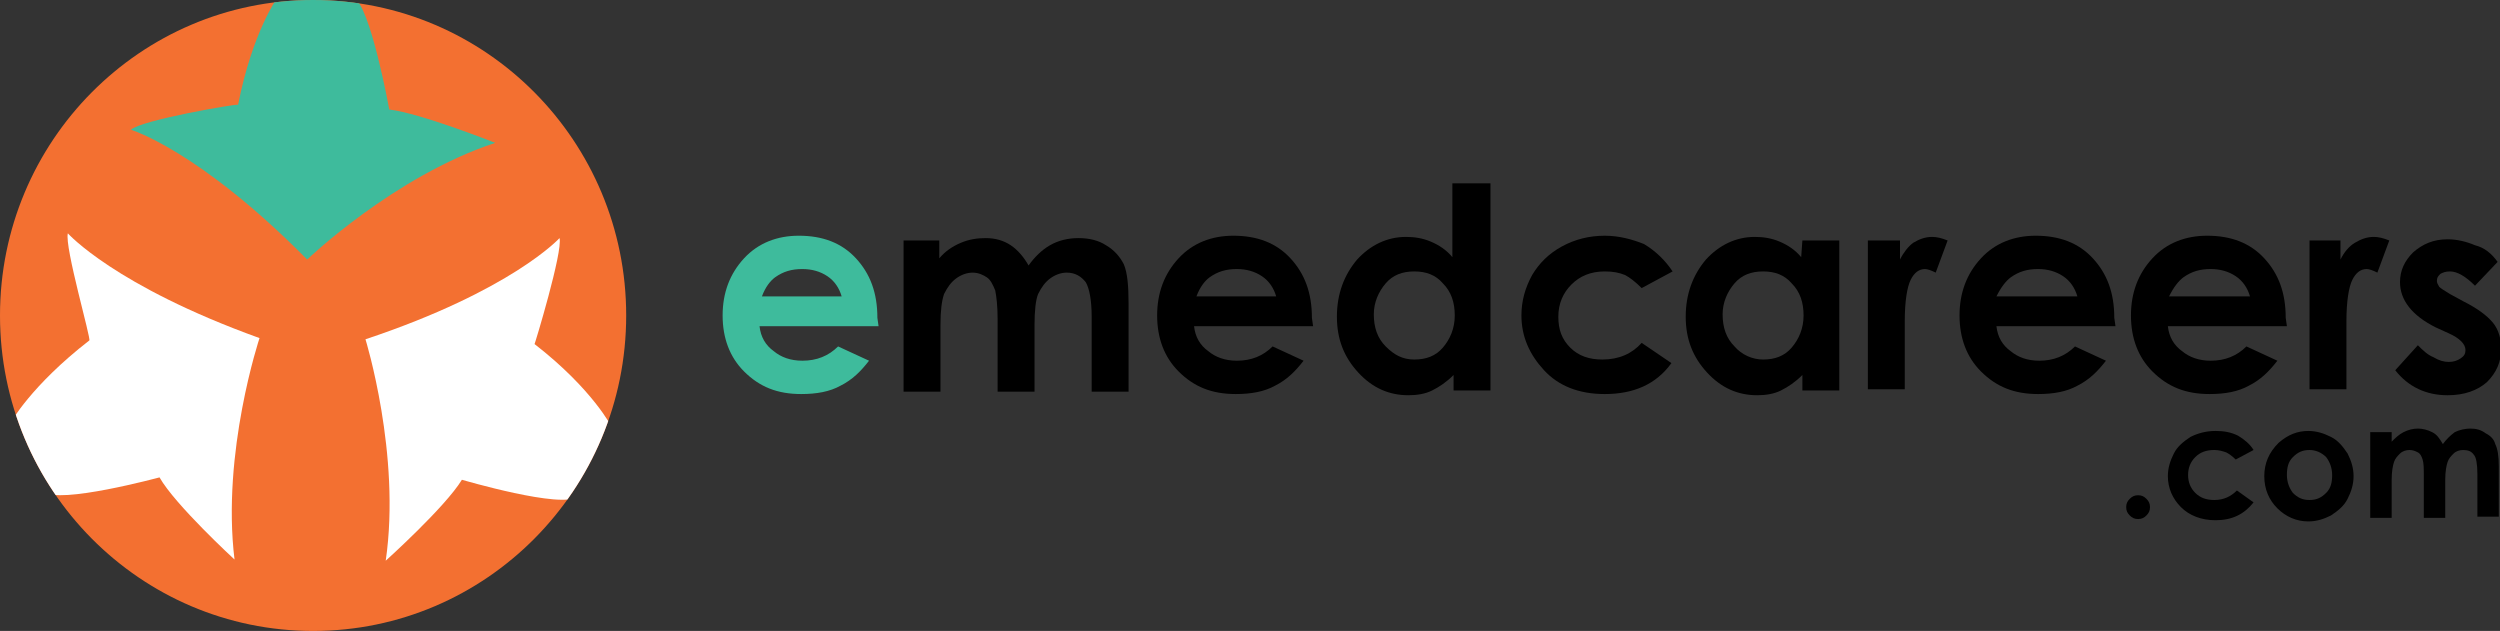 <?xml version="1.0" encoding="UTF-8"?>
<!-- Generator: Adobe Illustrator 24.1.2, SVG Export Plug-In . SVG Version: 6.00 Build 0)  -->
<svg xmlns="http://www.w3.org/2000/svg" xmlns:xlink="http://www.w3.org/1999/xlink" version="1.1" id="Layer_1" x="0px" y="0px" viewBox="0 0 210 53" style="enable-background:new 0 0 210 53;" xml:space="preserve">
<rect x="0" y="0" width="210" height="53" fill="#333333" stroke="none"/>
<style type="text/css">
	.st0{fill:#F37031;}
	.st1{clip-path:url(#SVGID_2_);}
	.st2{fill:#3EBB9C;}
	.st3{clip-path:url(#SVGID_6_);}
	.st4{fill:#FFFFFF;}
	.st5{clip-path:url(#SVGID_9_);}
</style>
<g>
	<g>
		<ellipse class="st0" cx="26.3" cy="26.5" rx="26.3" ry="26.5"></ellipse>
		<g>
			<g>
				<g>
					<defs>
						<ellipse id="SVGID_1_" cx="26.3" cy="26.5" rx="26.3" ry="26.5"></ellipse>
					</defs>
					<clipPath id="SVGID_2_">
						<use xlink:href="#SVGID_1_" style="overflow:visible;"></use>
					</clipPath>
					<g class="st1">
						<g>
							<g>
								<path id="SVGID_3_" class="st2" d="M11,10.9c0,0,5.7,1.7,14.8,10.9c0,0,7.3-7,15.8-9.8c0,0-6.3-2.5-8.9-2.8          c0,0-1.6-8.8-3-9.4c0,0-4.7-0.4-6.4,0c0,0-2.1,2.9-3.3,9C19.9,8.7,11.8,10.1,11,10.9z"></path>
							</g>
						</g>
					</g>
				</g>
			</g>
			<g>
				<g>
					<defs>
						<ellipse id="SVGID_4_" cx="26.3" cy="26.5" rx="26.3" ry="26.5"></ellipse>
					</defs>
					<clipPath id="SVGID_6_">
						<use xlink:href="#SVGID_4_" style="overflow:visible;"></use>
					</clipPath>
					<g class="st3">
						<g>
							<path id="SVGID_5_" class="st4" d="M5.7,19.6c0,0,3.9,4.4,16.1,8.8c0,0-3.2,9.6-2.1,18.6c0,0-5-4.6-6.3-6.9         c0,0-8.5,2.3-9.7,1.2c0,0-2.3-4.1-2.8-5.8c0,0,1.7-3.1,6.6-6.9C7.7,28.6,5.4,20.7,5.7,19.6z"></path>
						</g>
					</g>
				</g>
			</g>
			<g>
				<g>
					<defs>
						<ellipse id="SVGID_8_" cx="26.3" cy="26.5" rx="26.3" ry="26.5"></ellipse>
					</defs>
					<clipPath id="SVGID_9_">
						<use xlink:href="#SVGID_8_" style="overflow:visible;"></use>
					</clipPath>
					<g class="st5">
						<g>
							<path id="SVGID_7_" class="st4" d="M47,20c0,0-4,4.4-16.3,8.5c0,0,3,9.7,1.7,18.6c0,0,5-4.5,6.4-6.8c0,0,8.5,2.5,9.7,1.4         c0,0,2.4-4.1,2.9-5.8c0,0-1.6-3.2-6.5-7C44.9,29,47.3,21.1,47,20z"></path>
						</g>
					</g>
				</g>
			</g>
		</g>
	</g>
	<g>
		<g>
			<path class="st2" d="M73.8,27.4h-10c0.1,0.9,0.5,1.6,1.2,2.1c0.6,0.5,1.4,0.8,2.4,0.8c1.2,0,2.2-0.4,3-1.2l2.6,1.2     c-0.7,0.9-1.4,1.6-2.4,2.1c-0.9,0.5-2,0.7-3.3,0.7c-2,0-3.5-0.6-4.8-1.9c-1.2-1.2-1.8-2.8-1.8-4.7s0.6-3.5,1.8-4.8     s2.8-1.9,4.6-1.9c2,0,3.6,0.6,4.8,1.9c1.2,1.3,1.8,2.9,1.8,5L73.8,27.4z M70.7,24.9c-0.2-0.7-0.6-1.3-1.2-1.7     c-0.6-0.4-1.3-0.6-2.1-0.6c-0.9,0-1.6,0.2-2.3,0.7c-0.4,0.3-0.8,0.8-1.1,1.6H70.7z"></path>
			<path d="M75.8,20.2h3.1v1.5c0.5-0.6,1.1-1,1.8-1.3c0.7-0.3,1.4-0.4,2.1-0.4c0.8,0,1.5,0.2,2.1,0.6s1.1,1,1.5,1.7     c0.5-0.7,1.1-1.3,1.8-1.7c0.7-0.4,1.5-0.6,2.4-0.6s1.7,0.2,2.3,0.6c0.7,0.4,1.2,1,1.5,1.6c0.3,0.7,0.4,1.8,0.4,3.3v7.4h-3.1v-6.3     c0-1.4-0.2-2.4-0.5-2.9c-0.4-0.5-0.9-0.8-1.6-0.8c-0.5,0-1,0.2-1.4,0.5s-0.7,0.7-1,1.3c-0.2,0.5-0.3,1.4-0.3,2.6v5.6h-3.1v-6.1     c0-1.1-0.1-1.9-0.2-2.4c-0.2-0.5-0.4-0.9-0.7-1.1c-0.3-0.2-0.7-0.4-1.2-0.4s-1,0.2-1.4,0.5s-0.7,0.7-1,1.3     c-0.2,0.6-0.3,1.4-0.3,2.6v5.6h-3.1V20.2H75.8z"></path>
			<path d="M110.3,27.4h-10c0.1,0.9,0.5,1.6,1.2,2.1c0.6,0.5,1.4,0.8,2.4,0.8c1.2,0,2.2-0.4,3-1.2l2.6,1.2c-0.7,0.9-1.4,1.6-2.4,2.1     c-0.9,0.5-2,0.7-3.3,0.7c-2,0-3.5-0.6-4.8-1.9c-1.2-1.2-1.8-2.8-1.8-4.7s0.6-3.5,1.8-4.8c1.2-1.3,2.8-1.9,4.6-1.9     c2,0,3.6,0.6,4.8,1.9c1.2,1.3,1.8,2.9,1.8,5L110.3,27.4z M107.2,24.9c-0.2-0.7-0.6-1.3-1.2-1.7c-0.6-0.4-1.3-0.6-2.1-0.6     c-0.9,0-1.6,0.2-2.3,0.7c-0.4,0.3-0.8,0.8-1.1,1.6H107.2z"></path>
			<path d="M122.1,15.4h3.1v17.4h-3.1v-1.3c-0.6,0.6-1.2,1-1.8,1.3c-0.6,0.3-1.3,0.4-2,0.4c-1.6,0-3-0.6-4.2-1.9     c-1.2-1.3-1.8-2.8-1.8-4.7s0.6-3.5,1.7-4.8c1.1-1.2,2.5-1.9,4.1-1.9c0.7,0,1.4,0.1,2.1,0.4s1.3,0.7,1.8,1.3v-6.2     C122,15.4,122.1,15.4,122.1,15.4z M118.8,22.8c-1,0-1.8,0.3-2.4,1s-1,1.6-1,2.6c0,1.1,0.3,2,1,2.7s1.4,1.1,2.4,1.1s1.8-0.3,2.4-1     s1-1.6,1-2.7s-0.3-2-1-2.7C120.6,23.1,119.8,22.8,118.8,22.8z"></path>
			<path d="M140.5,22.8l-2.6,1.4c-0.5-0.5-1-0.9-1.4-1.1c-0.5-0.2-1-0.3-1.7-0.3c-1.2,0-2.1,0.4-2.8,1.1s-1.1,1.6-1.1,2.7     s0.3,1.9,1,2.6s1.6,1,2.7,1c1.4,0,2.5-0.5,3.3-1.4l2.5,1.7c-1.3,1.8-3.2,2.6-5.6,2.6c-2.2,0-3.9-0.7-5.1-2     c-1.2-1.3-1.9-2.8-1.9-4.6c0-1.2,0.3-2.3,0.9-3.4c0.6-1,1.4-1.8,2.5-2.4s2.3-0.9,3.6-0.9c1.2,0,2.3,0.3,3.3,0.7     C139.1,21.1,139.9,21.9,140.5,22.8z"></path>
			<path d="M151.4,20.2h3.1v12.6h-3.1v-1.3c-0.6,0.6-1.2,1-1.8,1.3s-1.3,0.4-2,0.4c-1.6,0-3-0.6-4.2-1.9c-1.2-1.3-1.8-2.8-1.8-4.7     s0.6-3.5,1.7-4.8c1.1-1.2,2.5-1.9,4.1-1.9c0.7,0,1.4,0.1,2.1,0.4c0.7,0.3,1.3,0.7,1.8,1.3L151.4,20.2L151.4,20.2z M148.1,22.8     c-1,0-1.8,0.3-2.4,1c-0.6,0.7-1,1.6-1,2.6c0,1.1,0.3,2,1,2.7c0.6,0.7,1.5,1.1,2.4,1.1c1,0,1.8-0.3,2.4-1c0.6-0.7,1-1.6,1-2.7     s-0.3-2-1-2.7C149.9,23.1,149.1,22.8,148.1,22.8z"></path>
			<path d="M156.9,20.2h2.7v1.6c0.3-0.6,0.7-1.1,1.1-1.4c0.5-0.3,1-0.5,1.6-0.5c0.4,0,0.8,0.1,1.3,0.3l-1,2.7     c-0.4-0.2-0.7-0.3-0.9-0.3c-0.5,0-0.9,0.3-1.2,0.9S160,25.3,160,27v0.6v5.1h-3.1V20.2L156.9,20.2z"></path>
			<path d="M177.7,27.4h-10c0.1,0.9,0.5,1.6,1.2,2.1c0.6,0.5,1.4,0.8,2.4,0.8c1.2,0,2.2-0.4,3-1.2l2.6,1.2c-0.7,0.9-1.4,1.6-2.4,2.1     c-0.9,0.5-2,0.7-3.3,0.7c-2,0-3.5-0.6-4.8-1.9c-1.2-1.2-1.8-2.8-1.8-4.7s0.6-3.5,1.8-4.8s2.8-1.9,4.6-1.9c2,0,3.6,0.6,4.8,1.9     s1.8,2.9,1.8,5L177.7,27.4z M174.5,24.9c-0.2-0.7-0.6-1.3-1.2-1.7c-0.6-0.4-1.3-0.6-2.1-0.6c-0.9,0-1.6,0.2-2.3,0.7     c-0.4,0.3-0.8,0.8-1.2,1.6H174.5z"></path>
			<path d="M192.1,27.4h-10c0.1,0.9,0.5,1.6,1.2,2.1c0.6,0.5,1.4,0.8,2.4,0.8c1.2,0,2.2-0.4,3-1.2l2.6,1.2c-0.7,0.9-1.4,1.6-2.4,2.1     c-0.9,0.5-2,0.7-3.3,0.7c-2,0-3.5-0.6-4.8-1.9c-1.2-1.2-1.8-2.8-1.8-4.7s0.6-3.5,1.8-4.8s2.8-1.9,4.6-1.9c2,0,3.6,0.6,4.8,1.9     s1.8,2.9,1.8,5L192.1,27.4z M189,24.9c-0.2-0.7-0.6-1.3-1.2-1.7c-0.6-0.4-1.3-0.6-2.1-0.6c-0.9,0-1.6,0.2-2.3,0.7     c-0.4,0.3-0.8,0.8-1.2,1.6H189z"></path>
			<path d="M193.9,20.2h2.7v1.6c0.3-0.6,0.7-1.1,1.2-1.4s1-0.5,1.6-0.5c0.4,0,0.8,0.1,1.3,0.3l-1,2.7c-0.4-0.2-0.7-0.3-0.9-0.3     c-0.5,0-0.9,0.3-1.2,0.9s-0.5,1.8-0.5,3.5v0.6v5.1H194V20.2H193.9z"></path>
			<path d="M209.8,22l-1.9,2c-0.8-0.8-1.5-1.2-2.1-1.2c-0.4,0-0.6,0.1-0.8,0.2c-0.2,0.2-0.3,0.3-0.3,0.6c0,0.2,0.1,0.3,0.2,0.5     c0.1,0.1,0.4,0.3,0.9,0.6l1.1,0.6c1.2,0.6,2,1.2,2.5,1.8c0.5,0.6,0.7,1.4,0.7,2.2c0,1.1-0.4,2-1.2,2.8c-0.8,0.7-1.9,1.1-3.3,1.1     c-1.8,0-3.3-0.7-4.4-2.1l1.9-2.1c0.4,0.4,0.8,0.8,1.3,1c0.5,0.3,0.9,0.4,1.3,0.4c0.4,0,0.7-0.1,1-0.3c0.3-0.2,0.4-0.4,0.4-0.7     c0-0.5-0.5-1-1.4-1.4l-1.1-0.5c-2-1-3-2.3-3-3.8c0-1,0.4-1.8,1.1-2.5c0.8-0.7,1.7-1.1,2.9-1.1c0.8,0,1.6,0.2,2.3,0.5     C208.7,20.8,209.3,21.3,209.8,22z"></path>
		</g>
		<g>
			<g>
				<path d="M179.6,41.6c0.3,0,0.5,0.1,0.7,0.3s0.3,0.4,0.3,0.7s-0.1,0.5-0.3,0.7s-0.4,0.3-0.7,0.3s-0.5-0.1-0.7-0.3      s-0.3-0.4-0.3-0.7s0.1-0.5,0.3-0.7C179.1,41.7,179.3,41.6,179.6,41.6z"></path>
				<path d="M189.3,37.8l-1.5,0.8c-0.3-0.3-0.6-0.5-0.8-0.6c-0.3-0.1-0.6-0.2-1-0.2c-0.7,0-1.2,0.2-1.6,0.6      c-0.4,0.4-0.6,0.9-0.6,1.5s0.2,1.1,0.6,1.5c0.4,0.4,0.9,0.6,1.6,0.6c0.8,0,1.4-0.3,1.9-0.8l1.4,1c-0.8,1-1.8,1.5-3.2,1.5      c-1.2,0-2.2-0.4-2.9-1.1c-0.7-0.7-1.1-1.6-1.1-2.6c0-0.7,0.2-1.3,0.5-1.9c0.3-0.6,0.8-1,1.4-1.4c0.6-0.3,1.3-0.5,2.1-0.5      c0.7,0,1.3,0.1,1.9,0.4C188.5,36.9,189,37.3,189.3,37.8z"></path>
				<path d="M193.9,36.2c0.7,0,1.3,0.2,1.9,0.5c0.6,0.3,1,0.8,1.4,1.4c0.3,0.6,0.5,1.2,0.5,1.9s-0.2,1.3-0.5,1.9      c-0.3,0.6-0.8,1-1.4,1.4c-0.6,0.3-1.2,0.5-1.9,0.5c-1,0-1.9-0.4-2.6-1.1c-0.7-0.7-1.1-1.6-1.1-2.7c0-1.1,0.4-2,1.2-2.8      C192.2,36.5,193,36.2,193.9,36.2z M194,37.8c-0.6,0-1,0.2-1.4,0.6c-0.4,0.4-0.5,0.9-0.5,1.5s0.2,1.1,0.5,1.5      c0.4,0.4,0.8,0.6,1.4,0.6c0.6,0,1-0.2,1.4-0.6c0.4-0.4,0.5-0.9,0.5-1.5s-0.2-1.1-0.5-1.5C195,38,194.5,37.8,194,37.8z"></path>
				<path d="M199.1,36.3h1.8v0.8c0.3-0.3,0.6-0.6,1-0.8s0.8-0.3,1.2-0.3s0.8,0.1,1.2,0.3s0.6,0.5,0.9,1c0.3-0.4,0.6-0.7,1-1      c0.4-0.2,0.9-0.3,1.3-0.3c0.5,0,0.9,0.1,1.3,0.4c0.4,0.2,0.7,0.5,0.8,0.9c0.2,0.4,0.3,1,0.3,1.9v4.2h-1.8v-3.6      c0-0.8-0.1-1.4-0.3-1.6c-0.2-0.3-0.5-0.4-0.9-0.4c-0.3,0-0.6,0.1-0.8,0.3s-0.4,0.4-0.5,0.7s-0.2,0.8-0.2,1.5v3.2h-1.8V40      c0-0.6,0-1.1-0.1-1.4c-0.1-0.3-0.2-0.5-0.4-0.6s-0.4-0.2-0.7-0.2s-0.6,0.1-0.8,0.3s-0.4,0.4-0.5,0.7s-0.2,0.8-0.2,1.5v3.2h-1.8      V36.3z"></path>
			</g>
		</g>
	</g>
</g>
</svg>

